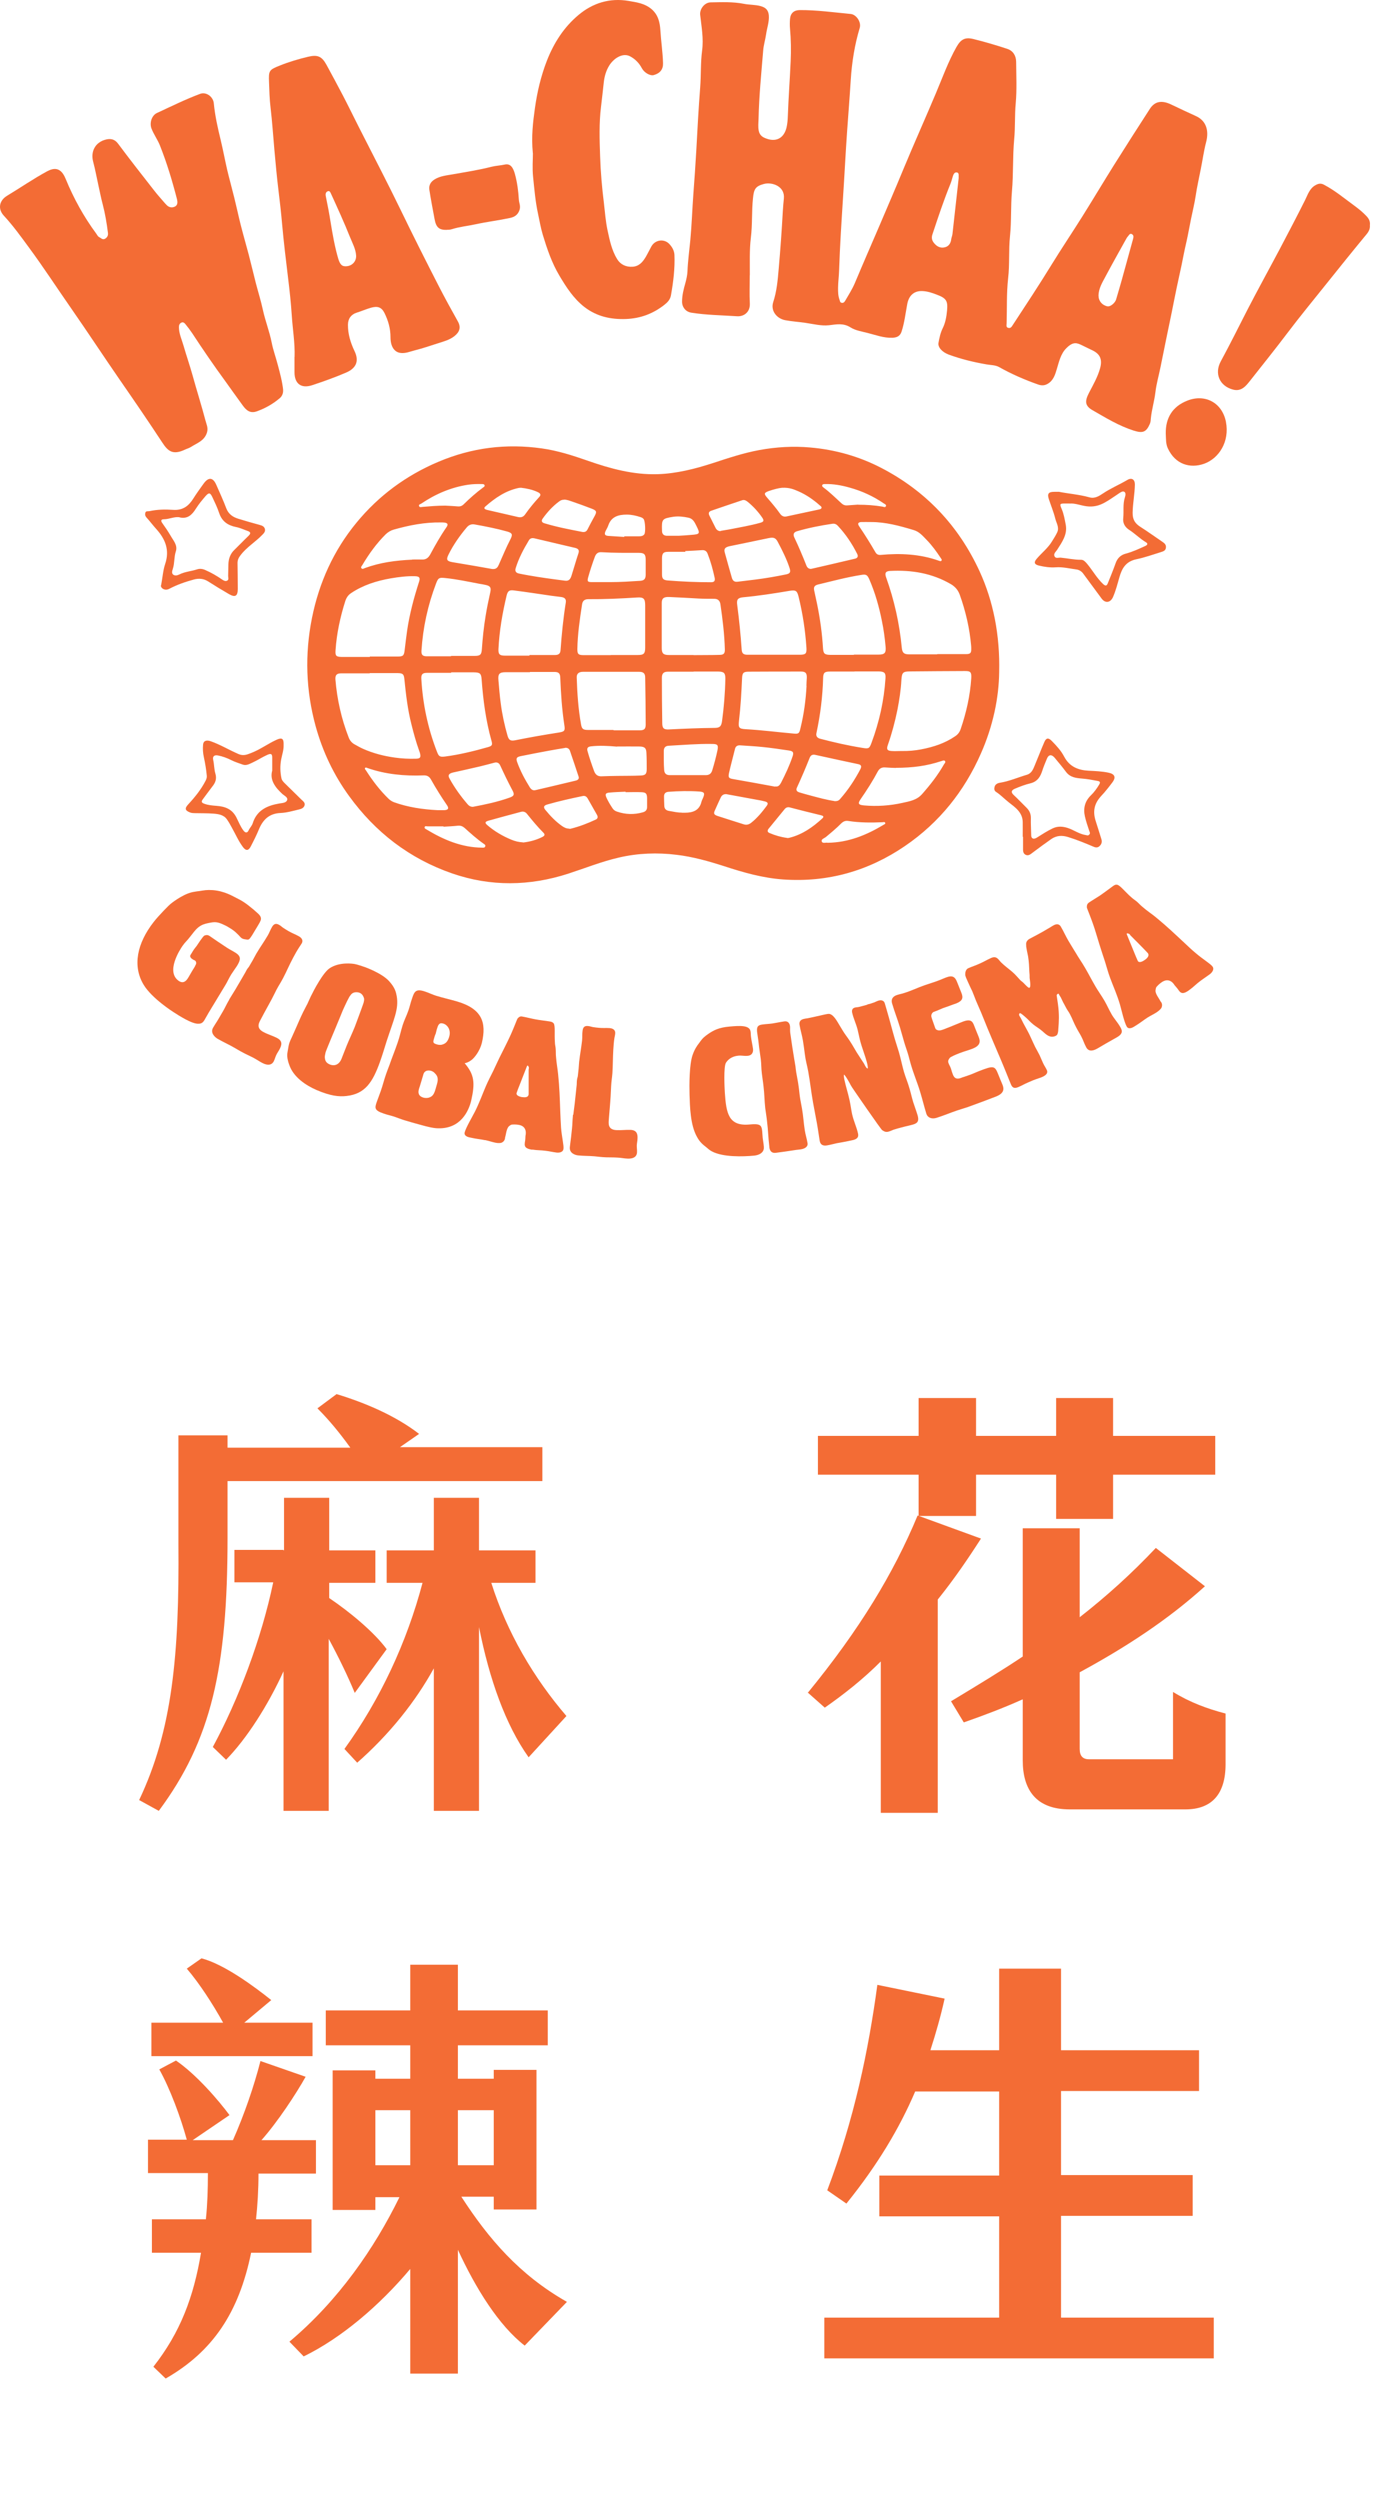 <svg width="141" height="256" viewBox="0 0 141 256" fill="none" xmlns="http://www.w3.org/2000/svg">
<path d="M76.827 28.203C76.827 29.159 76.786 30.115 76.835 31.062C76.885 31.985 76.206 32.434 75.518 32.384C73.951 32.276 72.385 32.268 70.835 32.018C70.272 31.927 69.899 31.47 69.891 30.905C69.891 30.24 70.048 29.616 70.23 28.985C70.338 28.594 70.429 28.17 70.446 27.788C70.487 26.724 70.636 25.66 70.736 24.604C70.885 23.025 70.935 21.438 71.051 19.85C71.159 18.379 71.266 16.908 71.349 15.437C71.465 13.275 71.581 11.114 71.747 8.962C71.846 7.698 71.78 6.427 71.946 5.18C72.112 3.933 71.88 2.736 71.747 1.523C71.681 0.924 72.195 0.259 72.808 0.243C73.951 0.226 75.095 0.168 76.23 0.392C76.802 0.509 77.399 0.467 77.971 0.633C78.476 0.775 78.742 1.057 78.783 1.581C78.833 2.246 78.592 2.869 78.501 3.518C78.418 4.083 78.244 4.631 78.203 5.197C78.012 7.515 77.78 9.826 77.73 12.162C77.722 12.586 77.664 12.985 77.755 13.417C77.863 13.924 78.228 14.09 78.625 14.223C79.603 14.547 80.341 14.09 80.59 13.084C80.689 12.677 80.714 12.278 80.73 11.871C80.797 10.001 80.938 8.139 81.02 6.269C81.07 5.147 81.054 4.05 80.954 2.936C80.921 2.612 80.929 2.279 80.954 1.947C81.004 1.348 81.352 1.041 81.949 1.032C83.697 1.024 85.438 1.265 87.17 1.431C87.766 1.49 88.272 2.279 88.098 2.853C87.576 4.59 87.294 6.36 87.178 8.18C87.07 9.926 86.929 11.671 86.805 13.425C86.647 15.669 86.54 17.913 86.391 20.149C86.233 22.651 86.067 25.153 85.985 27.663C85.968 28.262 85.885 28.868 85.877 29.475C85.877 29.882 85.877 30.29 86.026 30.689C86.076 30.822 86.067 30.988 86.266 31.013C86.449 31.038 86.548 30.905 86.614 30.788C86.962 30.19 87.335 29.608 87.609 28.96C88.429 27.006 89.275 25.07 90.112 23.125C90.949 21.163 91.794 19.21 92.606 17.24C93.683 14.647 94.835 12.087 95.921 9.502C96.584 7.931 97.164 6.31 98.009 4.814C98.449 4.041 98.871 3.784 99.725 3.991C100.902 4.282 102.07 4.623 103.222 5.005C103.802 5.197 104.117 5.695 104.125 6.319C104.134 7.732 104.208 9.153 104.084 10.558C103.968 11.788 104.043 13.018 103.927 14.24C103.761 16.027 103.852 17.822 103.694 19.601C103.562 21.13 103.653 22.659 103.496 24.172C103.346 25.618 103.471 27.065 103.305 28.494C103.131 30.04 103.197 31.578 103.148 33.115C103.148 33.282 103.065 33.506 103.313 33.573C103.545 33.639 103.653 33.481 103.769 33.298C105.103 31.262 106.446 29.234 107.722 27.156C108.758 25.469 109.869 23.823 110.921 22.144C112.015 20.399 113.076 18.62 114.17 16.874C115.371 14.963 116.59 13.059 117.816 11.164C118.338 10.35 119.067 10.233 120.078 10.732C120.891 11.123 121.711 11.505 122.532 11.879C123.567 12.336 123.924 13.325 123.584 14.589C123.352 15.486 123.228 16.409 123.045 17.315C122.871 18.229 122.656 19.127 122.523 20.049C122.407 20.839 122.208 21.612 122.051 22.393C121.885 23.191 121.753 23.989 121.57 24.787C121.388 25.56 121.239 26.35 121.081 27.123C120.915 27.921 120.733 28.71 120.567 29.508C120.402 30.29 120.253 31.071 120.095 31.852C119.871 32.924 119.648 33.988 119.432 35.06C119.258 35.908 119.092 36.748 118.918 37.596C118.744 38.452 118.496 39.308 118.396 40.172C118.288 41.062 118.023 41.926 117.932 42.815C117.915 43.006 117.915 43.198 117.833 43.389C117.451 44.278 117.087 44.386 116.15 44.087C114.642 43.605 113.308 42.782 111.957 42.009C111.17 41.56 111.145 41.086 111.584 40.239C112.015 39.407 112.487 38.601 112.736 37.679C112.96 36.839 112.753 36.266 111.957 35.883C111.551 35.692 111.145 35.484 110.739 35.293C110.2 35.035 109.827 35.094 109.272 35.651C108.683 36.241 108.526 37.03 108.294 37.787C108.12 38.368 107.946 38.967 107.349 39.308C107.018 39.499 106.711 39.49 106.371 39.374C104.987 38.884 103.645 38.302 102.36 37.579C101.996 37.379 101.515 37.388 101.084 37.313C99.775 37.089 98.482 36.773 97.23 36.316C96.534 36.058 96.079 35.551 96.17 35.094C96.261 34.603 96.36 34.105 96.584 33.647C96.882 33.057 96.99 32.409 97.048 31.769C97.139 30.788 96.94 30.53 95.996 30.173C95.523 29.99 95.051 29.832 94.537 29.807C93.659 29.758 93.12 30.273 92.963 31.154C92.788 32.093 92.681 33.049 92.382 33.963C92.233 34.412 91.927 34.562 91.454 34.587C90.551 34.62 89.73 34.304 88.877 34.088C88.297 33.938 87.667 33.847 87.178 33.539C86.424 33.057 85.728 33.215 84.932 33.307C84.145 33.39 83.316 33.174 82.512 33.057C81.833 32.958 81.153 32.916 80.474 32.791C79.579 32.625 78.949 31.811 79.23 30.946C79.595 29.832 79.695 28.685 79.794 27.53C79.968 25.552 80.109 23.582 80.217 21.596C80.242 21.18 80.283 20.748 80.324 20.324C80.449 19.069 79.114 18.62 78.286 18.836C77.399 19.069 77.25 19.376 77.159 20.299C77.018 21.637 77.109 22.992 76.943 24.33C76.786 25.61 76.844 26.89 76.835 28.162L76.827 28.203ZM98.233 18.262C98.233 18.262 98.242 18.213 98.233 18.13C98.225 17.947 98.299 17.681 98.026 17.656C97.819 17.631 97.711 17.83 97.645 18.03C97.562 18.296 97.496 18.57 97.396 18.819C96.7 20.523 96.12 22.277 95.54 24.023C95.415 24.405 95.523 24.704 95.805 24.995C96.128 25.336 96.509 25.436 96.915 25.294C97.247 25.178 97.429 24.879 97.471 24.505C97.496 24.313 97.587 24.131 97.603 23.939C97.811 22.086 98.018 20.241 98.233 18.271V18.262ZM112.57 30.273C112.562 30.813 112.927 31.254 113.482 31.37C113.764 31.428 114.253 31.046 114.369 30.663C114.567 29.982 114.775 29.3 114.965 28.61C115.346 27.239 115.728 25.859 116.101 24.488C116.15 24.313 116.2 24.114 116.009 23.989C115.786 23.84 115.694 24.081 115.587 24.197C115.487 24.297 115.421 24.43 115.346 24.563C114.65 25.818 113.946 27.065 113.275 28.328C112.951 28.935 112.578 29.541 112.562 30.273H112.57Z" fill="#F36C35"/>
<path d="M29.009 39.906C29.034 40.255 28.926 40.554 28.661 40.779C27.965 41.369 27.194 41.801 26.332 42.117C25.619 42.375 25.23 42.001 24.873 41.519C24.26 40.687 23.672 39.84 23.067 39.008C21.898 37.413 20.78 35.775 19.694 34.121C19.487 33.814 19.263 33.514 19.031 33.232C18.923 33.099 18.791 32.933 18.575 33.041C18.401 33.132 18.335 33.29 18.335 33.489C18.335 34.171 18.633 34.786 18.816 35.426C19.106 36.44 19.454 37.429 19.735 38.443C20.158 39.973 20.639 41.485 21.045 43.023C21.144 43.414 21.351 43.796 21.219 44.261C20.962 45.151 20.158 45.383 19.512 45.799C19.354 45.899 19.122 45.957 18.94 46.048C17.705 46.622 17.208 46.206 16.619 45.3C15.194 43.131 13.727 40.987 12.244 38.85C10.586 36.449 8.987 34.013 7.321 31.619C5.871 29.541 4.495 27.422 2.995 25.386C2.166 24.255 1.346 23.116 0.393 22.086C-0.245 21.396 -0.088 20.532 0.733 20.041C2.1 19.218 3.409 18.312 4.818 17.548C5.539 17.157 6.061 17.224 6.467 17.814C6.575 17.972 6.658 18.146 6.733 18.329C7.553 20.324 8.589 22.202 9.874 23.939C9.956 24.056 10.031 24.214 10.147 24.272C10.338 24.363 10.512 24.596 10.769 24.446C11.009 24.305 11.1 24.089 11.059 23.823C10.934 22.842 10.769 21.861 10.52 20.906C10.354 20.291 10.238 19.667 10.097 19.044C9.915 18.221 9.766 17.39 9.55 16.575C9.26 15.511 9.766 14.556 10.851 14.29C11.332 14.173 11.746 14.24 12.095 14.705C13.288 16.309 14.523 17.88 15.758 19.459C16.122 19.933 16.528 20.374 16.918 20.831C16.968 20.889 17.026 20.947 17.084 21.005C17.332 21.255 17.647 21.296 17.937 21.147C18.227 20.989 18.202 20.673 18.136 20.399C17.655 18.529 17.1 16.683 16.387 14.896C16.155 14.306 15.758 13.774 15.525 13.167C15.302 12.594 15.542 11.821 16.081 11.572C17.548 10.89 18.998 10.175 20.506 9.61C21.128 9.377 21.84 9.901 21.907 10.566C22.031 11.863 22.321 13.134 22.628 14.398C22.868 15.395 23.05 16.401 23.282 17.398C23.506 18.346 23.771 19.285 24.003 20.232C24.235 21.163 24.434 22.102 24.666 23.033C24.932 24.072 25.23 25.103 25.503 26.134C25.752 27.09 25.976 28.062 26.224 29.018C26.456 29.916 26.738 30.797 26.929 31.694C27.177 32.841 27.608 33.922 27.84 35.077C27.99 35.858 28.271 36.606 28.47 37.379C28.694 38.227 28.926 39.075 29.017 39.939L29.009 39.906Z" fill="#F36C35"/>
<path d="M30.186 36.548C30.235 35.119 29.987 33.697 29.896 32.276C29.813 30.996 29.672 29.708 29.515 28.428C29.291 26.608 29.075 24.796 28.91 22.967C28.81 21.812 28.677 20.656 28.537 19.509C28.371 18.146 28.247 16.783 28.122 15.412C27.99 13.949 27.898 12.478 27.724 11.015C27.617 10.15 27.6 9.286 27.567 8.421C27.517 7.225 27.567 7.15 28.702 6.701C29.639 6.327 30.6 6.044 31.57 5.812C32.548 5.579 32.979 5.762 33.468 6.659C34.031 7.69 34.586 8.729 35.133 9.768C35.796 11.04 36.418 12.336 37.073 13.608C38.423 16.259 39.799 18.902 41.1 21.587C42.36 24.189 43.661 26.765 44.979 29.334C45.6 30.539 46.247 31.719 46.91 32.899C47.258 33.514 47.108 33.996 46.553 34.429C46.039 34.828 45.426 34.977 44.83 35.169C44.059 35.418 43.296 35.675 42.509 35.875C42.012 36 41.523 36.224 40.984 36.133C40.388 36.025 40.015 35.468 40.015 34.529C40.015 33.639 39.782 32.825 39.393 32.043C39.086 31.436 38.672 31.328 38.017 31.511C37.52 31.653 37.048 31.86 36.55 32.018C35.97 32.201 35.664 32.633 35.655 33.248C35.647 34.204 35.921 35.094 36.318 35.925C36.874 37.072 36.401 37.753 35.448 38.161C34.321 38.643 33.161 39.058 32.001 39.441C30.874 39.815 30.177 39.308 30.177 38.119C30.177 37.596 30.177 37.064 30.177 36.54L30.186 36.548ZM36.492 26.175C36.451 25.494 36.12 24.912 35.871 24.297C35.274 22.801 34.603 21.338 33.932 19.867C33.849 19.692 33.782 19.493 33.567 19.592C33.385 19.675 33.335 19.867 33.385 20.091C33.567 20.964 33.733 21.845 33.874 22.726C34.081 23.989 34.296 25.253 34.661 26.491C34.852 27.131 35.075 27.322 35.581 27.256C36.136 27.181 36.517 26.732 36.492 26.175Z" fill="#F36C35"/>
<path d="M54.6 15.686C54.434 13.957 54.616 12.502 54.815 11.065C55.047 9.411 55.429 7.79 56.042 6.211C56.763 4.374 57.79 2.778 59.282 1.531C60.749 0.301 62.489 -0.231 64.404 0.093C65.232 0.234 66.078 0.343 66.782 0.949C67.462 1.539 67.619 2.329 67.669 3.085C67.735 4.216 67.909 5.338 67.942 6.468C67.959 7.1 67.644 7.507 66.989 7.69C66.616 7.79 66.011 7.441 65.771 6.984C65.489 6.46 65.1 6.053 64.569 5.77C63.824 5.371 62.904 5.953 62.431 6.709C62.092 7.25 61.934 7.856 61.868 8.455C61.777 9.286 61.685 10.117 61.586 10.94C61.379 12.627 61.437 14.315 61.495 16.002C61.545 17.606 61.685 19.21 61.884 20.798C61.992 21.72 62.058 22.651 62.249 23.557C62.473 24.588 62.68 25.627 63.243 26.541C63.592 27.098 64.147 27.355 64.818 27.314C65.481 27.272 65.854 26.84 66.161 26.325C66.368 25.976 66.542 25.61 66.732 25.261C67.105 24.563 68.017 24.405 68.572 24.97C68.862 25.269 69.086 25.652 69.111 26.092C69.169 27.488 68.995 28.868 68.754 30.24C68.68 30.68 68.39 30.971 68.083 31.212C66.931 32.118 65.638 32.608 64.147 32.667C62.581 32.725 61.155 32.409 59.895 31.445C58.777 30.58 58.031 29.417 57.318 28.22C56.531 26.898 56.05 25.46 55.611 24.014C55.404 23.324 55.288 22.593 55.13 21.878C54.857 20.631 54.757 19.36 54.625 18.096C54.533 17.215 54.608 16.326 54.608 15.694L54.6 15.686Z" fill="#F36C35"/>
<path d="M140.374 23.067C140.408 23.432 140.258 23.723 140.01 24.014C138.601 25.718 137.217 27.439 135.841 29.159C134.524 30.805 133.181 32.434 131.913 34.113C130.67 35.759 129.369 37.371 128.093 38.992C127.662 39.54 127.198 40.114 126.361 39.898C124.977 39.54 124.413 38.26 125.093 37.005C126.029 35.276 126.908 33.514 127.803 31.761C128.888 29.658 130.032 27.588 131.142 25.494C132.012 23.84 132.883 22.186 133.72 20.515C134.001 19.958 134.184 19.293 134.814 18.952C135.112 18.786 135.369 18.753 135.675 18.919C136.811 19.517 137.789 20.34 138.816 21.088C139.256 21.413 139.678 21.753 140.051 22.161C140.291 22.418 140.416 22.693 140.374 23.058V23.067Z" fill="#F36C35"/>
<path d="M45.791 23.54C44.979 23.557 44.689 23.283 44.531 22.435C44.341 21.429 44.15 20.424 43.993 19.41C43.935 18.986 44.125 18.628 44.507 18.387C45.095 18.013 45.774 17.963 46.413 17.847C47.739 17.614 49.073 17.406 50.382 17.074C50.821 16.966 51.285 16.949 51.733 16.849C52.305 16.725 52.587 17.157 52.769 17.839C53.001 18.686 53.117 19.567 53.167 20.44C53.183 20.781 53.366 21.08 53.241 21.487C53.067 22.028 52.694 22.227 52.263 22.319C51.103 22.568 49.926 22.709 48.766 22.959C47.946 23.142 47.1 23.216 46.288 23.474C46.089 23.54 45.866 23.524 45.774 23.532L45.791 23.54Z" fill="#F36C35"/>
<path d="M108.478 50.355C109.464 50.554 110.575 50.629 111.636 50.928C112.199 51.086 112.63 50.787 113.036 50.521C113.832 49.989 114.71 49.623 115.531 49.141C115.97 48.883 116.301 49.099 116.293 49.623C116.276 50.587 116.078 51.535 116.061 52.507C116.053 53.214 116.318 53.613 116.873 53.962C117.619 54.436 118.34 54.959 119.078 55.458C119.301 55.608 119.509 55.757 119.475 56.073C119.442 56.397 119.194 56.464 118.928 56.547C118.108 56.796 117.296 57.095 116.467 57.262C115.365 57.486 114.967 58.193 114.702 59.123C114.511 59.797 114.337 60.47 114.064 61.11C113.807 61.717 113.268 61.825 112.87 61.276C112.257 60.428 111.619 59.597 111.006 58.749C110.815 58.483 110.558 58.342 110.276 58.309C109.58 58.217 108.901 58.043 108.188 58.093C107.6 58.134 107.02 58.051 106.439 57.91C106 57.802 105.917 57.586 106.216 57.237C106.73 56.622 107.384 56.131 107.807 55.425C107.989 55.126 108.188 54.826 108.337 54.502C108.569 54.003 108.238 53.546 108.13 53.089C107.964 52.416 107.691 51.768 107.475 51.111C107.293 50.554 107.442 50.363 108.039 50.363C108.155 50.363 108.271 50.363 108.478 50.363V50.355ZM109.622 51.56C109.398 51.56 109.282 51.56 109.166 51.56C108.594 51.56 108.561 51.585 108.793 52.125C109.017 52.64 109.1 53.189 109.207 53.729C109.398 54.735 108.826 55.516 108.329 56.297C108.188 56.514 107.923 56.696 108.064 56.979C108.188 57.22 108.478 57.087 108.694 57.104C109.39 57.17 110.078 57.328 110.782 57.32C111.039 57.32 111.23 57.536 111.404 57.744C111.967 58.417 112.39 59.198 113.036 59.805C113.235 59.988 113.392 60.046 113.509 59.747C113.782 59.065 114.064 58.4 114.304 57.71C114.486 57.17 114.826 56.829 115.373 56.688C116.069 56.505 116.716 56.198 117.362 55.907C117.528 55.832 117.694 55.682 117.42 55.524C116.815 55.167 116.326 54.66 115.738 54.278C115.315 54.012 115.033 53.621 115.1 53.048C115.174 52.349 115.042 51.643 115.265 50.945C115.323 50.762 115.398 50.463 115.199 50.355C115.033 50.263 114.81 50.421 114.627 50.546C114.155 50.862 113.691 51.194 113.194 51.468C112.622 51.784 112.033 51.934 111.337 51.842C110.724 51.759 110.136 51.51 109.613 51.568L109.622 51.56Z" fill="#F36C35"/>
<path d="M104.798 85.702C104.798 85.195 104.806 84.688 104.798 84.173C104.781 83.184 104.035 82.677 103.372 82.161C102.925 81.812 102.544 81.397 102.063 81.089C101.881 80.973 101.864 80.781 101.906 80.607C101.964 80.324 102.204 80.2 102.436 80.158C103.406 80.008 104.292 79.609 105.229 79.335C105.709 79.194 105.867 78.77 106.033 78.371C106.364 77.582 106.671 76.775 107.01 75.994C107.201 75.545 107.433 75.52 107.773 75.869C108.262 76.368 108.734 76.875 109.057 77.498C109.588 78.496 110.466 78.862 111.527 78.92C112.215 78.953 112.894 78.978 113.574 79.119C114.22 79.252 114.394 79.576 113.98 80.125C113.624 80.599 113.251 81.072 112.845 81.505C112.14 82.261 111.95 83.067 112.281 84.081C112.48 84.688 112.662 85.311 112.861 85.926C112.952 86.217 112.878 86.45 112.679 86.633C112.505 86.799 112.323 86.816 112.066 86.708C111.204 86.342 110.334 85.985 109.439 85.71C108.867 85.536 108.287 85.528 107.715 85.926C107.085 86.367 106.464 86.824 105.842 87.29C105.627 87.448 105.411 87.672 105.113 87.539C104.806 87.398 104.831 87.09 104.831 86.816C104.831 86.442 104.831 86.059 104.831 85.685C104.823 85.685 104.806 85.685 104.798 85.685V85.702ZM105.975 85.877C106.115 85.86 106.207 85.802 106.306 85.735C106.812 85.419 107.317 85.087 107.864 84.829C108.386 84.58 108.883 84.613 109.422 84.788C110.052 84.996 110.591 85.411 111.262 85.511C111.386 85.528 111.477 85.594 111.602 85.478C111.751 85.336 111.668 85.228 111.618 85.087C111.452 84.597 111.287 84.106 111.171 83.599C110.988 82.785 111.162 82.045 111.784 81.446C112.124 81.114 112.397 80.74 112.638 80.333C112.77 80.108 112.72 80.008 112.472 79.967C111.941 79.867 111.419 79.767 110.881 79.726C110.276 79.676 109.654 79.609 109.231 79.036C108.867 78.546 108.469 78.072 108.08 77.606C107.765 77.224 107.45 77.249 107.276 77.698C107.11 78.105 106.936 78.504 106.803 78.928C106.613 79.518 106.323 80.025 105.602 80.208C105.063 80.341 104.516 80.54 103.994 80.765C103.696 80.898 103.53 81.081 103.853 81.388C104.317 81.82 104.748 82.278 105.204 82.726C105.494 83.017 105.643 83.35 105.635 83.774C105.618 84.347 105.66 84.921 105.668 85.494C105.668 85.719 105.734 85.885 105.975 85.885V85.877Z" fill="#F36C35"/>
<path d="M16.509 59.939C16.666 59.092 16.708 58.393 16.923 57.753C17.404 56.34 16.948 55.21 16.02 54.179C15.672 53.797 15.365 53.381 15.017 52.999C14.876 52.841 14.843 52.683 14.893 52.509C14.951 52.293 15.158 52.376 15.307 52.342C16.111 52.168 16.94 52.151 17.744 52.209C18.73 52.276 19.326 51.819 19.807 51.054C20.13 50.539 20.495 50.04 20.851 49.541C21.373 48.818 21.829 48.868 22.177 49.674C22.517 50.456 22.882 51.237 23.18 52.035C23.412 52.65 23.86 52.949 24.431 53.124C25.161 53.348 25.89 53.556 26.619 53.755C26.876 53.822 27.092 53.922 27.15 54.188C27.2 54.429 27.05 54.595 26.876 54.77C26.172 55.501 25.277 56.025 24.647 56.856C24.456 57.105 24.34 57.338 24.34 57.645C24.357 58.535 24.357 59.416 24.365 60.305C24.365 61.036 24.108 61.203 23.479 60.845C22.758 60.43 22.037 59.989 21.332 59.54C20.868 59.241 20.371 59.208 19.873 59.341C19.003 59.574 18.15 59.873 17.338 60.297C16.898 60.529 16.476 60.247 16.484 59.948L16.509 59.939ZM18.423 52.974C17.868 52.874 17.346 53.174 16.782 53.174C16.517 53.174 16.451 53.315 16.625 53.556C16.923 53.98 17.222 54.404 17.479 54.853C17.76 55.351 18.224 55.825 18.017 56.465C17.826 57.047 17.901 57.67 17.71 58.252C17.652 58.435 17.553 58.701 17.76 58.85C17.943 58.983 18.191 58.917 18.373 58.826C18.945 58.535 19.592 58.501 20.197 58.302C20.47 58.211 20.76 58.244 21.05 58.377C21.647 58.643 22.21 58.959 22.741 59.333C22.915 59.449 23.097 59.557 23.28 59.457C23.479 59.358 23.371 59.133 23.379 58.967C23.387 58.576 23.396 58.177 23.404 57.787C23.421 57.213 23.595 56.706 24.025 56.299C24.514 55.825 24.987 55.326 25.476 54.861C25.749 54.595 25.658 54.462 25.351 54.362C24.97 54.229 24.597 54.046 24.2 53.971C23.354 53.805 22.749 53.398 22.459 52.542C22.277 51.985 22.02 51.461 21.771 50.929C21.547 50.439 21.407 50.406 21.059 50.805C20.71 51.212 20.363 51.628 20.081 52.077C19.683 52.708 19.235 53.165 18.407 52.982L18.423 52.974Z" fill="#F36C35"/>
<path d="M29.063 76.301C29.08 76.816 28.898 77.298 28.806 77.797C28.691 78.445 28.707 79.061 28.84 79.692C28.881 79.9 29.014 80.033 29.146 80.174C29.735 80.756 30.323 81.33 30.911 81.903C31.077 82.061 31.284 82.202 31.21 82.468C31.135 82.734 30.878 82.834 30.654 82.884C30.025 83.034 29.387 83.225 28.748 83.25C27.572 83.299 26.933 83.948 26.519 84.954C26.279 85.535 25.997 86.1 25.707 86.657C25.467 87.131 25.201 87.156 24.878 86.716C24.422 86.1 24.124 85.394 23.751 84.737C23.594 84.455 23.445 84.172 23.254 83.906C22.922 83.432 22.392 83.358 21.878 83.316C21.224 83.266 20.569 83.283 19.914 83.266C19.773 83.266 19.616 83.25 19.483 83.2C18.953 83 18.903 82.776 19.293 82.36C19.98 81.621 20.602 80.847 21.066 79.95C21.157 79.775 21.207 79.617 21.191 79.443C21.132 78.794 21.025 78.154 20.884 77.514C20.793 77.091 20.768 76.667 20.809 76.243C20.842 75.852 21.166 75.752 21.588 75.902C22.583 76.251 23.478 76.8 24.439 77.215C24.961 77.44 25.342 77.257 25.773 77.091C26.668 76.742 27.439 76.168 28.301 75.769C28.906 75.486 29.088 75.619 29.063 76.301ZM27.895 78.903C27.895 78.371 27.895 77.997 27.895 77.614C27.895 77.265 27.837 77.099 27.406 77.29C26.867 77.531 26.387 77.855 25.856 78.096C25.55 78.238 25.235 78.421 24.878 78.296C24.48 78.154 24.083 78.03 23.701 77.839C23.271 77.623 22.806 77.448 22.326 77.357C21.978 77.29 21.762 77.431 21.845 77.814C21.953 78.279 21.936 78.77 22.069 79.21C22.235 79.759 22.069 80.158 21.746 80.557C21.414 80.981 21.108 81.421 20.784 81.845C20.602 82.086 20.652 82.202 20.933 82.302C21.34 82.452 21.754 82.485 22.185 82.518C23.047 82.585 23.768 82.826 24.215 83.69C24.447 84.139 24.63 84.629 24.945 85.045C25.152 85.319 25.342 85.302 25.467 85.045C25.591 84.779 25.815 84.563 25.898 84.297C26.32 82.959 27.381 82.493 28.616 82.277C28.922 82.227 29.312 82.219 29.42 81.945C29.536 81.662 29.154 81.496 28.964 81.33C28.193 80.631 27.613 79.858 27.903 78.886L27.895 78.903Z" fill="#F36C35"/>
<path d="M119.456 44.395C119.431 42.807 120.135 41.627 121.66 41.028C123.475 40.305 125.232 41.228 125.621 43.189C126.019 45.234 124.9 46.955 123.367 47.495C121.942 47.993 120.442 47.553 119.679 45.932C119.447 45.442 119.489 44.951 119.456 44.403V44.395Z" fill="#F36C35"/>
<path d="M102.386 68.82C102.36 71.462 101.746 74.379 100.518 77.152C98.807 81.042 96.234 84.249 92.72 86.641C88.958 89.203 84.804 90.373 80.258 90.057C78.181 89.913 76.196 89.348 74.224 88.704C72.63 88.191 71.01 87.731 69.338 87.534C67.353 87.284 65.38 87.363 63.434 87.81C61.657 88.218 59.959 88.901 58.222 89.466C54.264 90.741 50.293 90.806 46.335 89.44C41.972 87.928 38.485 85.248 35.781 81.528C34.2 79.36 33.064 76.968 32.345 74.366C31.34 70.7 31.222 67.02 31.966 63.288C32.698 59.648 34.187 56.362 36.538 53.511C38.824 50.738 41.633 48.674 44.938 47.281C48.36 45.836 51.874 45.402 55.505 45.915C57.125 46.138 58.679 46.637 60.221 47.176C62.546 47.991 64.91 48.635 67.405 48.556C69.338 48.49 71.206 48.017 73.035 47.426C74.602 46.913 76.17 46.388 77.803 46.086C79.54 45.77 81.277 45.665 83.028 45.823C85.588 46.046 88.017 46.729 90.303 47.912C94.862 50.278 98.219 53.813 100.375 58.491C101.785 61.553 102.478 65.049 102.386 68.82ZM37.884 68.912C37.884 68.912 37.884 68.939 37.884 68.952C36.904 68.952 35.911 68.952 34.932 68.952C34.501 68.952 34.344 69.136 34.37 69.57C34.54 71.62 34.984 73.604 35.728 75.51C35.846 75.825 36.042 76.062 36.329 76.219C36.617 76.377 36.904 76.548 37.205 76.679C38.236 77.139 39.321 77.415 40.431 77.573C41.163 77.678 41.907 77.717 42.652 77.691C43.056 77.678 43.135 77.56 43.044 77.152C43.017 77.047 42.978 76.942 42.939 76.837C42.626 75.97 42.39 75.089 42.168 74.209C41.776 72.671 41.593 71.107 41.437 69.543C41.385 69.031 41.28 68.939 40.771 68.926C39.804 68.926 38.85 68.926 37.884 68.926V68.912ZM96.038 67.007V66.981C97.017 66.981 98.01 66.981 98.99 66.981C99.447 66.981 99.539 66.862 99.525 66.403C99.525 66.311 99.525 66.205 99.513 66.113C99.356 64.326 98.951 62.591 98.35 60.909C98.18 60.436 97.88 60.081 97.462 59.832C95.515 58.688 93.399 58.347 91.179 58.465C90.748 58.491 90.643 58.688 90.8 59.122C91.636 61.448 92.171 63.853 92.406 66.324C92.459 66.836 92.615 66.994 93.125 67.007C94.092 67.007 95.071 67.007 96.038 67.007ZM92.38 76.903C93.06 76.916 93.739 76.863 94.405 76.732C95.646 76.495 96.822 76.114 97.88 75.391C98.154 75.207 98.337 74.971 98.441 74.655C99.016 72.973 99.408 71.252 99.525 69.465C99.565 68.82 99.46 68.702 98.82 68.715C96.965 68.715 95.124 68.742 93.269 68.755C92.524 68.755 92.42 68.86 92.367 69.622C92.315 70.647 92.158 71.659 91.962 72.671C91.714 73.906 91.388 75.115 90.97 76.311C90.826 76.732 90.917 76.876 91.362 76.903C91.688 76.929 92.015 76.903 92.341 76.903H92.38ZM37.897 67.257V67.23C38.85 67.23 39.791 67.23 40.745 67.23C41.306 67.23 41.398 67.138 41.463 66.586C41.541 65.929 41.62 65.272 41.711 64.628C41.959 62.907 42.403 61.238 42.939 59.582C43.083 59.161 42.978 59.017 42.534 59.004C41.698 58.977 40.862 59.083 40.026 59.227C38.589 59.477 37.218 59.91 35.99 60.725C35.689 60.922 35.506 61.185 35.389 61.527C34.866 63.17 34.501 64.852 34.383 66.586C34.344 67.151 34.435 67.257 34.997 67.27C35.964 67.27 36.917 67.27 37.884 67.27L37.897 67.257ZM46.231 68.847C46.231 68.847 46.231 68.873 46.231 68.899C45.408 68.899 44.572 68.899 43.749 68.899C43.292 68.899 43.148 69.057 43.174 69.504C43.318 72.067 43.84 74.563 44.768 76.955C44.964 77.468 45.055 77.533 45.617 77.468C47.106 77.271 48.556 76.916 49.993 76.508C50.424 76.39 50.489 76.285 50.358 75.838C49.784 73.788 49.509 71.698 49.353 69.583C49.313 68.952 49.183 68.86 48.556 68.847C47.772 68.847 47.001 68.847 46.218 68.847H46.231ZM87.495 67.059V67.033C88.331 67.033 89.167 67.033 90.016 67.033C90.656 67.033 90.8 66.862 90.748 66.232C90.669 65.338 90.552 64.457 90.369 63.59C90.081 62.131 89.676 60.699 89.076 59.319C88.867 58.846 88.736 58.793 88.253 58.872C86.751 59.109 85.287 59.503 83.811 59.858C83.459 59.95 83.354 60.121 83.433 60.476C83.524 60.949 83.642 61.409 83.733 61.869C84.034 63.354 84.243 64.852 84.334 66.376C84.373 66.941 84.504 67.046 85.065 67.059C85.875 67.059 86.698 67.059 87.508 67.059H87.495ZM46.218 67.191V67.165C47.014 67.165 47.824 67.165 48.621 67.165C49.222 67.165 49.34 67.046 49.379 66.442C49.457 65.325 49.575 64.208 49.758 63.091C49.888 62.276 50.058 61.461 50.241 60.646C50.345 60.16 50.241 60.002 49.758 59.897C49.549 59.845 49.327 59.819 49.117 59.779C47.955 59.556 46.779 59.306 45.591 59.188C44.99 59.122 44.898 59.188 44.689 59.74C43.84 61.961 43.344 64.247 43.187 66.626C43.161 67.059 43.305 67.204 43.736 67.204C44.559 67.204 45.395 67.204 46.218 67.204V67.191ZM87.56 68.742C87.56 68.742 87.56 68.755 87.56 68.768C86.724 68.768 85.875 68.768 85.039 68.768C84.491 68.768 84.36 68.886 84.347 69.438C84.295 71.331 84.06 73.197 83.668 75.037C83.589 75.365 83.72 75.549 84.02 75.641C85.47 76.022 86.92 76.351 88.396 76.587C89.036 76.692 89.089 76.64 89.311 76.048C90.094 73.933 90.591 71.738 90.734 69.478C90.774 68.912 90.643 68.768 90.055 68.755C89.219 68.755 88.37 68.755 87.534 68.755L87.56 68.742ZM54.303 68.807C54.303 68.807 54.303 68.82 54.303 68.834C53.48 68.834 52.644 68.834 51.821 68.834C51.155 68.834 51.012 69.018 51.077 69.688C51.142 70.463 51.208 71.252 51.312 72.027C51.456 73.144 51.691 74.235 52.004 75.326C52.135 75.786 52.318 75.891 52.749 75.812C54.251 75.51 55.753 75.247 57.269 75.01C57.843 74.918 57.922 74.826 57.83 74.261C57.582 72.645 57.477 71.028 57.412 69.399C57.399 68.952 57.242 68.807 56.811 68.807C55.975 68.807 55.139 68.807 54.29 68.807H54.303ZM79.318 67.046C80.193 67.046 81.068 67.046 81.944 67.046C82.57 67.046 82.675 66.928 82.636 66.311C82.518 64.563 82.257 62.841 81.839 61.133C81.682 60.489 81.565 60.397 80.898 60.502C79.331 60.765 77.75 61.014 76.17 61.159C75.608 61.212 75.465 61.382 75.543 61.947C75.739 63.459 75.896 64.983 76 66.508C76.026 66.915 76.183 67.046 76.588 67.046C77.502 67.046 78.417 67.046 79.318 67.046ZM62.872 74.747C62.872 74.747 62.872 74.774 62.872 74.787C63.761 74.787 64.649 74.787 65.537 74.787C66.007 74.787 66.164 74.655 66.164 74.195C66.164 72.592 66.138 70.989 66.112 69.386C66.112 68.952 65.929 68.794 65.498 68.794C64.871 68.794 64.231 68.794 63.604 68.794C62.311 68.794 61.031 68.794 59.737 68.794C59.306 68.794 59.084 68.991 59.097 69.373C59.15 70.989 59.254 72.592 59.541 74.182C59.62 74.642 59.763 74.747 60.234 74.747C61.109 74.747 61.984 74.747 62.859 74.747H62.872ZM82.636 70.24C82.636 69.964 82.662 69.675 82.675 69.399C82.688 68.926 82.544 68.768 82.087 68.768C80.298 68.768 78.508 68.768 76.732 68.781C76.17 68.781 76.065 68.899 76.039 69.478C75.974 70.923 75.896 72.356 75.726 73.788C75.647 74.498 75.7 74.629 76.405 74.669C78.038 74.761 79.671 74.971 81.303 75.115C81.826 75.168 81.904 75.115 82.022 74.577C82.374 73.144 82.57 71.698 82.649 70.227L82.636 70.24ZM54.251 67.125C54.251 67.125 54.251 67.086 54.251 67.073C55.126 67.073 56.001 67.073 56.877 67.073C57.19 67.073 57.412 66.968 57.438 66.6C57.556 64.97 57.713 63.34 57.974 61.724C58.039 61.356 57.882 61.185 57.504 61.133C57.151 61.08 56.798 61.054 56.459 61.001C55.192 60.817 53.938 60.62 52.67 60.462C52.187 60.397 52.03 60.515 51.913 60.988C51.482 62.788 51.168 64.602 51.077 66.455C51.051 66.994 51.194 67.138 51.73 67.138C52.566 67.138 53.402 67.138 54.251 67.138V67.125ZM62.585 67.073C63.512 67.073 64.427 67.073 65.354 67.073C65.968 67.073 66.112 66.941 66.112 66.311C66.112 64.865 66.112 63.419 66.112 61.987C66.112 61.303 65.955 61.133 65.263 61.185C63.604 61.29 61.932 61.369 60.273 61.356C59.907 61.356 59.698 61.527 59.646 61.882C59.411 63.406 59.189 64.931 59.163 66.468C59.163 66.968 59.254 67.073 59.75 67.086C60.704 67.086 61.644 67.086 62.598 67.086L62.585 67.073ZM71.076 68.781C70.2 68.781 69.325 68.781 68.45 68.781C67.993 68.781 67.823 68.965 67.823 69.412C67.823 70.963 67.836 72.513 67.862 74.064C67.862 74.577 68.032 74.721 68.541 74.695C70.096 74.616 71.65 74.55 73.205 74.537C73.753 74.537 73.91 74.393 73.988 73.841C74.184 72.395 74.302 70.95 74.328 69.491C74.328 68.926 74.197 68.781 73.623 68.768C72.774 68.768 71.925 68.768 71.076 68.768V68.781ZM71.076 67.086C71.964 67.073 72.852 67.086 73.74 67.059C74.158 67.059 74.289 66.915 74.276 66.495C74.237 64.944 74.041 63.393 73.819 61.855C73.766 61.514 73.557 61.317 73.192 61.317C72.656 61.317 72.121 61.317 71.585 61.29C70.592 61.238 69.6 61.172 68.594 61.133C68.019 61.106 67.81 61.264 67.81 61.737C67.81 63.275 67.81 64.826 67.81 66.363C67.81 66.915 67.98 67.073 68.541 67.073C69.377 67.073 70.227 67.073 71.062 67.073L71.076 67.086ZM91.806 78.637C91.57 78.637 91.126 78.611 90.695 78.585C90.356 78.558 90.121 78.69 89.951 78.992C89.428 79.978 88.827 80.911 88.2 81.818C87.874 82.291 87.952 82.422 88.54 82.475C89.872 82.593 91.192 82.501 92.485 82.212C93.203 82.054 93.948 81.936 94.496 81.305C95.332 80.359 96.103 79.373 96.73 78.269C96.796 78.164 96.939 78.046 96.822 77.915C96.717 77.809 96.573 77.915 96.443 77.941C94.993 78.427 93.517 78.624 91.806 78.624V78.637ZM42.247 57.295C42.521 57.295 42.874 57.282 43.226 57.295C43.631 57.322 43.88 57.138 44.075 56.796C44.598 55.823 45.133 54.877 45.761 53.971C45.943 53.694 45.878 53.563 45.551 53.511C45.434 53.497 45.303 53.497 45.186 53.497C43.527 53.471 41.92 53.786 40.34 54.233C40.026 54.325 39.765 54.483 39.53 54.706C38.589 55.639 37.819 56.704 37.139 57.847C37.074 57.952 36.93 58.084 37.048 58.202C37.152 58.32 37.296 58.202 37.414 58.163C38.955 57.598 40.549 57.387 42.247 57.308V57.295ZM75.582 59.569C76.196 59.49 76.81 59.424 77.424 59.345C78.469 59.214 79.514 59.03 80.546 58.82C80.99 58.728 81.042 58.57 80.898 58.136C80.598 57.23 80.167 56.375 79.723 55.534C79.488 55.074 79.292 54.995 78.769 55.101C78.051 55.245 77.346 55.403 76.627 55.547C76.013 55.679 75.386 55.797 74.772 55.929C74.302 56.034 74.171 56.191 74.263 56.559C74.498 57.427 74.746 58.294 74.994 59.161C75.073 59.45 75.242 59.608 75.556 59.569H75.582ZM79.436 80.53C79.762 80.595 79.906 80.385 80.036 80.149C80.481 79.281 80.898 78.401 81.212 77.468C81.356 77.047 81.277 76.916 80.833 76.85C79.945 76.719 79.057 76.587 78.155 76.495C77.398 76.416 76.627 76.377 75.869 76.324C75.582 76.298 75.373 76.403 75.308 76.719C75.112 77.52 74.89 78.322 74.707 79.137C74.602 79.61 74.668 79.702 75.138 79.781C75.778 79.899 76.431 80.004 77.071 80.122C77.855 80.267 78.652 80.412 79.436 80.556V80.53ZM85.51 82.041C85.797 82.041 85.941 82.002 86.11 81.791C86.92 80.871 87.587 79.859 88.161 78.769C88.318 78.453 88.253 78.309 87.913 78.243C86.45 77.928 84.987 77.625 83.537 77.297C83.237 77.231 83.067 77.35 82.962 77.612C82.557 78.637 82.126 79.636 81.669 80.635C81.538 80.898 81.643 81.055 81.891 81.134C82.27 81.252 82.662 81.358 83.054 81.463C83.89 81.686 84.713 81.91 85.51 82.028V82.041ZM50.45 58.268C50.868 58.307 50.998 58.084 51.116 57.821C51.508 56.941 51.874 56.047 52.318 55.193C52.553 54.733 52.488 54.575 51.978 54.43C50.894 54.128 49.784 53.905 48.66 53.708C48.308 53.642 48.046 53.747 47.824 54.01C47.106 54.864 46.466 55.771 45.969 56.77C45.695 57.322 45.787 57.466 46.388 57.571C47.093 57.69 47.798 57.808 48.504 57.926C49.17 58.044 49.849 58.163 50.437 58.268H50.45ZM83.132 58.242C83.132 58.242 83.158 58.242 83.171 58.242C84.66 57.9 86.15 57.558 87.639 57.203C87.9 57.138 87.952 56.941 87.835 56.717C87.312 55.679 86.672 54.719 85.875 53.865C85.732 53.708 85.562 53.602 85.327 53.629C84.086 53.813 82.858 54.049 81.656 54.404C81.317 54.509 81.251 54.733 81.395 55.035C81.839 55.968 82.244 56.927 82.623 57.887C82.701 58.097 82.845 58.268 83.119 58.255L83.132 58.242ZM44.82 82.961C45.068 82.961 45.303 82.961 45.538 82.961C45.943 82.935 46.022 82.777 45.8 82.448C45.212 81.594 44.663 80.714 44.154 79.807C43.984 79.505 43.749 79.386 43.409 79.4C41.45 79.478 39.517 79.294 37.662 78.65C37.583 78.624 37.492 78.558 37.427 78.624C37.335 78.716 37.44 78.808 37.492 78.874C38.171 79.938 38.929 80.937 39.843 81.818C40 81.962 40.17 82.067 40.366 82.146C41.829 82.672 43.331 82.882 44.846 82.961H44.82ZM57.922 59.464C58.34 59.516 58.47 59.24 58.575 58.912C58.81 58.163 59.019 57.414 59.267 56.678C59.385 56.349 59.267 56.191 58.967 56.112C58.575 56.021 58.183 55.929 57.791 55.837C56.785 55.6 55.779 55.364 54.774 55.127C54.538 55.074 54.329 55.101 54.199 55.324C53.65 56.231 53.154 57.164 52.84 58.189C52.749 58.478 52.866 58.662 53.167 58.728C53.493 58.793 53.807 58.859 54.133 58.912C55.388 59.135 56.655 59.306 57.909 59.464H57.922ZM48.464 82.619C49.705 82.383 50.986 82.12 52.226 81.673C52.684 81.515 52.736 81.358 52.514 80.937C52.07 80.109 51.665 79.268 51.273 78.414C51.155 78.138 50.959 78.02 50.659 78.099C50.163 78.23 49.679 78.361 49.183 78.48C48.269 78.69 47.367 78.9 46.453 79.097C45.983 79.202 45.865 79.386 46.074 79.741C46.596 80.687 47.224 81.555 47.929 82.37C48.059 82.514 48.216 82.632 48.49 82.619H48.464ZM57.909 76.587C57.373 76.679 56.824 76.758 56.289 76.863C55.309 77.047 54.329 77.231 53.363 77.428C52.932 77.52 52.853 77.652 52.997 78.046C53.324 78.953 53.781 79.807 54.29 80.622C54.421 80.832 54.604 80.977 54.865 80.911C56.237 80.595 57.608 80.267 58.98 79.938C59.176 79.899 59.371 79.781 59.293 79.531C59.006 78.65 58.705 77.77 58.405 76.889C58.327 76.666 58.157 76.561 57.922 76.574L57.909 76.587ZM89.311 53.458C88.853 53.458 88.54 53.445 88.227 53.458C87.926 53.484 87.861 53.629 88.031 53.879C88.618 54.746 89.18 55.639 89.703 56.546C89.82 56.757 90.003 56.849 90.251 56.822C92.263 56.638 94.261 56.73 96.195 57.414C96.286 57.44 96.391 57.506 96.469 57.414C96.547 57.322 96.456 57.23 96.404 57.151C95.972 56.494 95.515 55.863 94.967 55.298C94.575 54.904 94.222 54.457 93.647 54.286C92.184 53.839 90.721 53.458 89.324 53.458H89.311ZM63.225 76.456C62.324 76.377 61.422 76.324 60.534 76.43C60.221 76.469 60.116 76.627 60.208 76.929C60.404 77.625 60.639 78.309 60.887 78.979C61.031 79.347 61.266 79.518 61.67 79.492C62.206 79.465 62.742 79.465 63.277 79.452C64.061 79.439 64.858 79.452 65.641 79.413C66.138 79.4 66.269 79.255 66.269 78.756C66.269 78.217 66.269 77.678 66.242 77.139C66.229 76.614 66.073 76.456 65.55 76.443C64.779 76.43 63.996 76.443 63.212 76.443L63.225 76.456ZM62.533 59.608C63.551 59.608 64.57 59.542 65.589 59.477C66.007 59.45 66.151 59.293 66.164 58.872C66.164 58.36 66.164 57.847 66.164 57.335C66.164 56.757 66.02 56.612 65.459 56.612C64.178 56.612 62.911 56.625 61.631 56.546C61.279 56.52 61.083 56.691 60.965 56.993C60.704 57.69 60.469 58.399 60.273 59.109C60.155 59.529 60.208 59.608 60.652 59.608C61.279 59.608 61.919 59.608 62.546 59.608H62.533ZM70.488 79.373C71.102 79.373 71.729 79.373 72.343 79.373C72.682 79.373 72.878 79.216 72.983 78.887C73.192 78.204 73.374 77.52 73.518 76.837C73.623 76.298 73.544 76.18 72.97 76.18C71.48 76.154 70.004 76.285 68.528 76.364C68.189 76.377 68.019 76.561 68.019 76.903C68.019 77.547 68.006 78.204 68.058 78.848C68.084 79.202 68.267 79.373 68.62 79.373C69.234 79.373 69.861 79.373 70.475 79.373H70.488ZM70.227 56.441C70.227 56.441 70.227 56.494 70.227 56.507C69.639 56.507 69.064 56.507 68.476 56.507C67.98 56.507 67.849 56.651 67.836 57.138C67.836 57.703 67.836 58.255 67.836 58.82C67.836 59.253 67.967 59.398 68.398 59.437C69.887 59.556 71.376 59.621 72.865 59.621C73.205 59.621 73.296 59.464 73.231 59.161C73.048 58.32 72.826 57.506 72.512 56.704C72.408 56.428 72.212 56.31 71.925 56.336C71.35 56.375 70.788 56.402 70.213 56.428L70.227 56.441ZM57.804 51.171C57.621 51.158 57.425 51.237 57.269 51.368C56.615 51.855 56.08 52.446 55.61 53.103C55.44 53.34 55.518 53.511 55.806 53.589C57.073 53.971 58.379 54.22 59.672 54.47C59.907 54.509 60.09 54.444 60.208 54.207C60.43 53.76 60.665 53.327 60.913 52.88C61.174 52.407 61.148 52.288 60.639 52.091C59.998 51.842 59.345 51.605 58.692 51.382C58.418 51.29 58.144 51.171 57.817 51.158L57.804 51.171ZM58.313 84.867C58.313 84.867 58.418 84.867 58.457 84.867C59.358 84.643 60.221 84.314 61.057 83.92C61.279 83.815 61.279 83.618 61.161 83.421C60.848 82.869 60.534 82.317 60.221 81.765C60.103 81.568 59.946 81.463 59.711 81.515C58.483 81.765 57.269 82.041 56.067 82.383C55.714 82.488 55.662 82.659 55.884 82.935C56.393 83.552 56.929 84.117 57.582 84.577C57.804 84.735 58.039 84.853 58.327 84.853L58.313 84.867ZM73.832 54.365C74.145 54.312 74.459 54.26 74.759 54.207C75.804 53.997 76.862 53.826 77.894 53.537C78.273 53.432 78.312 53.313 78.103 52.998C77.685 52.394 77.189 51.855 76.627 51.395C76.457 51.263 76.274 51.145 76.052 51.224C74.994 51.579 73.936 51.934 72.878 52.301C72.643 52.38 72.565 52.551 72.695 52.801C72.917 53.221 73.113 53.655 73.335 54.076C73.44 54.273 73.61 54.391 73.845 54.391L73.832 54.365ZM53.611 86.273C54.277 86.194 54.956 86.023 55.596 85.694C55.792 85.589 55.884 85.471 55.688 85.274C55.087 84.669 54.538 84.012 54.003 83.342C53.846 83.145 53.637 83.066 53.389 83.132C52.279 83.434 51.155 83.723 50.045 84.039C49.692 84.144 49.666 84.262 49.941 84.499C50.672 85.129 51.508 85.616 52.396 85.984C52.775 86.141 53.154 86.233 53.598 86.26L53.611 86.273ZM74.393 81.318C74.119 81.318 73.949 81.45 73.845 81.686C73.649 82.107 73.453 82.527 73.27 82.948C73.1 83.303 73.152 83.421 73.518 83.552C74.406 83.841 75.295 84.117 76.196 84.406C76.483 84.499 76.732 84.446 76.98 84.249C77.594 83.763 78.09 83.158 78.56 82.527C78.743 82.278 78.691 82.146 78.377 82.067C78.129 82.002 77.881 81.949 77.633 81.91C76.562 81.713 75.478 81.515 74.406 81.318H74.393ZM80.65 85.813C80.755 85.813 80.82 85.813 80.898 85.786C82.218 85.458 83.276 84.709 84.255 83.815C84.491 83.605 84.321 83.526 84.099 83.474C83.054 83.224 81.996 82.961 80.951 82.685C80.716 82.619 80.546 82.685 80.402 82.856C79.853 83.526 79.305 84.196 78.756 84.867C78.626 85.037 78.612 85.195 78.848 85.3C79.436 85.55 80.036 85.721 80.637 85.799L80.65 85.813ZM53.415 49.949C53.297 49.949 53.232 49.949 53.167 49.962C51.822 50.238 50.737 50.987 49.731 51.868C49.523 52.052 49.692 52.157 49.888 52.209C50.959 52.459 52.017 52.696 53.089 52.945C53.376 53.011 53.611 52.945 53.794 52.696C54.238 52.065 54.721 51.474 55.244 50.908C55.453 50.685 55.401 50.541 55.139 50.409C54.578 50.133 53.964 50.015 53.415 49.949ZM80.128 49.949C79.814 49.975 79.279 50.107 78.756 50.291C78.299 50.462 78.273 50.567 78.586 50.935C79.057 51.474 79.527 52.026 79.945 52.617C80.115 52.853 80.324 52.945 80.611 52.88C81.721 52.643 82.819 52.407 83.929 52.17C84.02 52.144 84.138 52.131 84.177 52.026C84.216 51.894 84.099 51.828 84.02 51.763C83.354 51.171 82.636 50.672 81.826 50.317C81.369 50.12 80.912 49.91 80.141 49.949H80.128ZM45.63 51.776C46.061 51.802 46.479 51.815 46.897 51.855C47.145 51.881 47.341 51.815 47.524 51.631C48.138 51.027 48.791 50.449 49.483 49.936C49.562 49.87 49.705 49.818 49.653 49.686C49.614 49.568 49.483 49.568 49.366 49.568C48.908 49.555 48.438 49.568 47.981 49.634C46.231 49.897 44.637 50.58 43.174 51.566C43.083 51.631 42.9 51.644 42.939 51.802C42.978 51.986 43.161 51.92 43.279 51.907C44.049 51.842 44.833 51.776 45.604 51.776H45.63ZM64.1 81.095V81.069C63.551 81.095 63.003 81.108 62.467 81.16C62.062 81.187 61.984 81.318 62.141 81.673C62.311 82.054 62.533 82.409 62.755 82.751C62.859 82.921 63.016 83.04 63.212 83.106C64.087 83.408 64.975 83.434 65.864 83.184C66.164 83.106 66.321 82.921 66.308 82.606C66.308 82.317 66.308 82.015 66.308 81.726C66.295 81.266 66.19 81.134 65.72 81.121C65.184 81.095 64.649 81.121 64.113 81.121L64.1 81.095ZM69.848 83.224C70.017 83.224 70.096 83.224 70.187 83.224C71.01 83.224 71.676 82.987 71.885 82.08C71.925 81.936 72.003 81.818 72.055 81.673C72.238 81.226 72.173 81.095 71.689 81.055C70.618 80.977 69.56 81.003 68.489 81.082C68.202 81.108 68.045 81.252 68.045 81.555C68.045 81.87 68.058 82.186 68.071 82.501C68.071 82.829 68.267 83 68.567 83.04C69.025 83.119 69.469 83.224 69.861 83.211L69.848 83.224ZM63.969 54.956C63.969 54.956 63.969 54.93 63.969 54.917C64.479 54.917 64.988 54.917 65.498 54.917C65.694 54.917 65.89 54.89 66.02 54.719C66.177 54.509 66.112 53.353 65.955 53.156C65.877 53.05 65.772 52.998 65.655 52.959C65.184 52.801 64.714 52.696 64.231 52.696C63.369 52.696 62.637 52.893 62.324 53.826C62.258 54.023 62.141 54.194 62.049 54.391C61.906 54.719 61.984 54.851 62.337 54.877C62.885 54.917 63.434 54.943 63.969 54.982V54.956ZM84.817 86.299C86.946 86.273 88.801 85.51 90.565 84.446C90.63 84.406 90.748 84.367 90.708 84.262C90.669 84.144 90.539 84.183 90.447 84.196C89.272 84.249 88.096 84.249 86.92 84.065C86.62 84.012 86.385 84.13 86.176 84.341C85.692 84.827 85.17 85.261 84.647 85.694C84.478 85.839 84.125 85.931 84.203 86.154C84.282 86.417 84.634 86.246 84.817 86.299ZM87.939 51.684C88.775 51.684 89.611 51.736 90.447 51.881C90.565 51.907 90.708 51.986 90.774 51.842C90.852 51.684 90.669 51.618 90.565 51.552C89.494 50.816 88.318 50.278 87.077 49.936C86.241 49.699 85.392 49.542 84.53 49.568C84.425 49.568 84.295 49.568 84.255 49.686C84.216 49.805 84.321 49.87 84.386 49.923C85.039 50.409 85.627 50.987 86.228 51.539C86.411 51.71 86.607 51.776 86.855 51.749C87.221 51.723 87.587 51.697 87.952 51.671L87.939 51.684ZM45.447 84.656C45.447 84.656 45.447 84.63 45.447 84.617C44.898 84.617 44.35 84.617 43.801 84.617C43.697 84.617 43.553 84.551 43.514 84.696C43.474 84.827 43.605 84.88 43.697 84.932C45.46 85.997 47.315 86.785 49.405 86.798C49.523 86.798 49.666 86.825 49.718 86.68C49.784 86.535 49.653 86.457 49.549 86.391C48.856 85.905 48.229 85.34 47.615 84.788C47.406 84.604 47.197 84.525 46.923 84.551C46.427 84.604 45.93 84.63 45.434 84.656H45.447ZM69.534 54.864C70.017 54.838 70.435 54.812 70.84 54.772C71.729 54.706 71.768 54.654 71.35 53.826C71.167 53.458 70.997 53.103 70.54 53.011C70.031 52.906 69.521 52.84 68.986 52.919C67.849 53.103 67.797 53.156 67.836 54.312C67.836 54.312 67.836 54.338 67.836 54.352C67.836 54.68 68.006 54.851 68.319 54.864C68.737 54.864 69.168 54.864 69.521 54.864H69.534Z" fill="#F36C35"/>
<path d="M19.922 98.337C19.922 98.337 19.792 98.271 19.739 98.232C19.739 98.232 19.36 98.021 19.53 97.772C19.57 97.719 19.583 97.693 19.622 97.627C19.713 97.483 19.765 97.377 19.857 97.246C19.935 97.128 20.04 97.01 20.131 96.891C20.21 96.786 20.797 95.853 20.954 95.8C21.098 95.761 21.019 95.774 21.176 95.748C21.215 95.735 21.385 95.774 21.49 95.853C22.143 96.3 22.574 96.602 23.24 97.036C23.567 97.246 23.828 97.364 24.154 97.575C24.729 97.942 24.664 98.284 24.298 98.889C24.089 99.217 23.919 99.428 23.71 99.756C23.462 100.15 23.345 100.453 23.109 100.847C22.43 101.977 22.078 102.542 21.398 103.672C21.228 103.961 21.124 104.159 20.954 104.448C20.771 104.75 20.601 104.829 20.34 104.829C19.687 104.881 18.276 103.961 17.806 103.659C17.702 103.593 15.572 102.24 14.723 100.847C13.548 98.902 14.057 96.589 15.729 94.434C16.265 93.737 17.414 92.594 17.44 92.594C17.44 92.581 18.642 91.608 19.648 91.372C19.648 91.359 20.366 91.24 20.379 91.253C20.941 91.162 21.189 91.109 21.803 91.148C23.018 91.24 23.919 91.805 24.194 91.937C24.324 92.002 24.651 92.16 24.977 92.371C25.631 92.804 26.519 93.593 26.584 93.698C26.623 93.75 26.689 93.816 26.728 93.961C26.78 94.171 26.675 94.329 26.662 94.355C26.662 94.407 26.218 95.13 25.957 95.564C25.787 95.853 25.591 96.155 25.487 96.195C25.356 96.247 25.252 96.195 25.186 96.195C25.173 96.195 24.938 96.168 24.821 96.103C24.625 95.998 24.52 95.8 24.35 95.656C24.024 95.327 23.723 95.13 23.58 95.051C23.462 94.972 23.175 94.802 23.07 94.762C22.234 94.342 21.986 94.394 21.333 94.526C21.032 94.591 20.719 94.657 20.34 94.946C19.988 95.222 19.726 95.63 19.465 95.945C19.204 96.287 18.956 96.497 18.707 96.852C18.433 97.246 16.957 99.519 18.329 100.453C18.681 100.689 18.982 100.584 19.23 100.203C19.413 99.927 19.517 99.704 19.687 99.428C19.805 99.23 19.974 98.981 19.988 98.928C20.014 98.836 20.105 98.757 20.105 98.626C20.105 98.416 19.974 98.35 19.922 98.324C19.909 98.324 19.896 98.311 19.883 98.297L19.922 98.337Z" fill="#F36C35"/>
<path d="M23.488 102.345C23.683 102.03 23.892 101.701 24.088 101.373C24.48 100.702 24.689 100.361 25.081 99.677C25.173 99.533 25.212 99.414 25.303 99.27C25.395 99.125 25.499 99.033 25.564 98.902C25.708 98.652 25.787 98.521 25.93 98.271C26.061 98.048 26.126 97.89 26.257 97.667C26.675 96.957 27.014 96.51 27.432 95.8C27.615 95.485 27.694 95.222 27.89 94.894C28.112 94.526 28.36 94.565 28.608 94.71C28.778 94.802 28.869 94.907 29.026 95.012C29.222 95.143 29.379 95.235 29.601 95.367C29.953 95.564 30.254 95.669 30.607 95.866C31.025 96.09 31.038 96.379 30.933 96.576C30.855 96.72 30.75 96.852 30.672 96.983C30.437 97.338 30.267 97.64 30.058 98.035C29.64 98.81 29.405 99.401 29 100.177C28.765 100.623 28.569 100.899 28.334 101.346C28.151 101.688 28.046 101.938 27.863 102.279C27.459 103.042 27.145 103.567 26.753 104.329C26.557 104.697 26.178 105.249 27.001 105.683C27.498 105.946 27.89 106.038 28.36 106.274C29.013 106.603 28.843 107.037 28.686 107.365C28.569 107.615 28.425 107.786 28.308 108.035C28.203 108.259 28.164 108.443 28.059 108.666C27.942 108.903 27.641 109.231 26.884 108.85C26.531 108.666 26.309 108.495 25.956 108.311C25.578 108.114 25.264 107.983 24.898 107.786C24.506 107.589 24.219 107.391 23.827 107.181C23.253 106.866 22.861 106.695 22.286 106.366C21.985 106.182 21.528 105.749 21.842 105.223C22.038 104.881 22.207 104.658 22.403 104.316C22.573 104.014 22.665 103.869 22.834 103.58C23.07 103.173 23.187 102.884 23.435 102.463C23.462 102.424 23.474 102.398 23.501 102.345H23.488Z" fill="#F36C35"/>
<path d="M31.469 102.858C31.613 102.555 31.704 102.332 31.848 102.03C32.162 101.386 33.102 99.585 33.794 99.138C34.8 98.481 36.146 98.678 36.355 98.718C36.629 98.77 37.178 98.954 37.439 99.046C37.491 99.073 39.124 99.651 39.868 100.466C40.509 101.162 40.587 101.662 40.652 102.003C40.887 103.317 40.352 104.369 39.62 106.616C39.372 107.391 39.215 107.956 38.928 108.758C38.184 110.834 37.4 112.017 35.519 112.228C34.722 112.32 33.873 112.228 32.449 111.623C31.352 111.15 30.046 110.296 29.628 109.008C29.445 108.508 29.432 108.193 29.432 108.048C29.432 107.878 29.471 107.707 29.523 107.391C29.628 106.813 29.602 106.853 29.954 106.103C30.072 105.841 30.163 105.63 30.281 105.368C30.568 104.737 30.751 104.264 31.064 103.633C31.195 103.37 31.3 103.186 31.43 102.923C31.43 102.897 31.443 102.897 31.456 102.871L31.469 102.858ZM36.407 101.609C36.08 101.648 35.924 101.885 35.911 101.924C35.793 102.016 35.401 102.844 35.127 103.462C34.853 104.119 34.67 104.592 34.395 105.236C33.99 106.182 33.403 107.615 33.363 107.759C33.311 107.97 33.272 108.206 33.285 108.298C33.311 108.469 33.311 108.798 33.781 108.995C34.291 109.205 34.761 109.021 35.009 108.39C35.205 107.904 35.323 107.562 35.519 107.089C35.78 106.445 36.08 105.828 36.342 105.184C36.394 105.065 37.217 102.831 37.256 102.687C37.282 102.582 37.347 102.345 37.295 102.2C37.243 102.043 37.125 101.754 36.812 101.648C36.694 101.609 36.551 101.596 36.42 101.609H36.407Z" fill="#F36C35"/>
<path d="M42.233 102.214C42.455 101.556 42.598 101.215 43.539 101.53C43.983 101.675 44.27 101.832 44.688 101.964C45.459 102.2 45.995 102.306 46.765 102.529C49.43 103.291 49.861 104.724 49.378 106.787C49.182 107.602 48.633 108.298 48.346 108.522C48.045 108.758 47.81 108.837 47.614 108.876C48.607 110.033 48.699 110.887 48.281 112.714C48.032 113.765 47.209 115.579 44.937 115.539C44.479 115.539 43.918 115.421 43.003 115.158C42.442 115 42.024 114.895 41.436 114.711C41.057 114.593 40.783 114.475 40.391 114.343C39.986 114.212 39.725 114.172 39.32 114.028C38.34 113.699 38.392 113.463 38.614 112.819C38.758 112.411 38.862 112.162 39.006 111.754C39.228 111.124 39.333 110.637 39.555 110.007C39.672 109.652 39.777 109.415 39.907 109.06C40.195 108.232 40.443 107.641 40.73 106.813C40.965 106.143 41.057 105.63 41.266 104.96C41.449 104.395 41.658 104.027 41.854 103.462C41.984 103.094 42.063 102.7 42.193 102.332C42.206 102.279 42.219 102.253 42.233 102.214ZM43.003 111.281C42.912 111.57 42.651 112.188 43.395 112.398C43.526 112.438 43.774 112.451 43.944 112.398C44.349 112.28 44.492 112.004 44.636 111.505C44.701 111.281 44.727 111.176 44.793 110.953C44.923 110.467 44.845 110.164 44.558 109.901C44.505 109.823 44.309 109.678 44.127 109.639C43.996 109.612 43.852 109.612 43.735 109.639C43.421 109.744 43.382 110.033 43.369 110.072C43.225 110.559 43.147 110.808 43.003 111.294V111.281ZM44.623 105.893C44.597 105.998 44.545 106.077 44.519 106.196C44.375 106.695 44.283 106.813 44.806 106.958C45.015 107.023 45.263 106.997 45.341 106.958C45.694 106.853 45.903 106.616 46.034 106.143C46.23 105.46 45.851 104.947 45.433 104.816C44.989 104.684 44.897 104.947 44.754 105.42C44.714 105.565 44.688 105.709 44.649 105.841C44.649 105.867 44.649 105.867 44.636 105.893H44.623Z" fill="#F36C35"/>
<path d="M54.538 117.734C53.963 117.642 53.702 117.497 53.78 117.011C53.78 116.972 53.78 116.959 53.794 116.919C53.833 116.696 53.833 116.525 53.846 116.301C53.846 116.288 54.133 115.29 53.062 115.171C52.944 115.145 52.5 115.132 52.383 115.171C52.278 115.224 52.187 115.303 52.187 115.303C51.886 115.513 51.847 116.249 51.756 116.472C51.756 116.512 51.756 116.853 51.403 117.011C51.325 117.051 51.024 117.077 50.75 117.011C50.371 116.932 50.11 116.827 49.731 116.748C49.718 116.748 49.705 116.748 49.679 116.748C49.169 116.643 48.83 116.63 48.32 116.512C48.242 116.499 48.203 116.485 48.124 116.472C48.007 116.446 47.523 116.341 47.615 115.96C47.733 115.474 48.451 114.264 48.673 113.818C49.143 112.871 49.391 112.149 49.796 111.202C50.045 110.624 50.267 110.23 50.554 109.639C50.854 109.021 51.05 108.548 51.377 107.917C51.743 107.181 52.03 106.629 52.37 105.88C52.618 105.328 52.997 104.343 53.023 104.316C53.101 104.237 53.232 104.027 53.519 104.093C54.016 104.185 54.381 104.29 54.878 104.382C55.374 104.474 55.714 104.5 56.21 104.579C56.497 104.619 56.602 104.645 56.733 104.789C56.915 105.026 56.798 105.933 56.863 106.734C56.863 106.984 56.928 107.142 56.941 107.391C56.968 107.707 56.941 107.943 56.981 108.272C57.033 108.916 57.124 109.35 57.19 109.993C57.333 111.386 57.359 112.425 57.412 113.831C57.438 114.435 57.451 114.856 57.49 115.46C57.569 116.459 57.791 117.287 57.738 117.655C57.699 117.957 57.373 118.062 57.033 118.023C56.615 117.97 56.341 117.892 55.897 117.839C55.413 117.773 55.061 117.8 54.577 117.721C54.564 117.721 54.551 117.721 54.525 117.721L54.538 117.734ZM53.545 112.346C53.611 112.346 54.107 112.464 54.172 112.07C54.172 111.991 54.172 109.665 54.172 109.573C54.159 109.547 54.212 109.336 54.198 109.31C54.146 109.218 54.159 109.139 54.055 109.113C54.029 109.113 54.002 109.166 54.002 109.166C54.002 109.166 53.349 110.848 53.336 110.874C53.166 111.281 52.944 111.886 52.931 111.938C52.892 112.136 53.127 112.28 53.493 112.346C53.506 112.346 53.519 112.346 53.545 112.346Z" fill="#F36C35"/>
<path d="M58.745 114.159C58.784 113.791 58.849 113.397 58.888 113.029C58.967 112.254 59.019 111.86 59.097 111.071C59.11 110.9 59.097 110.769 59.123 110.598C59.136 110.427 59.202 110.309 59.215 110.151C59.241 109.862 59.267 109.717 59.293 109.428C59.319 109.166 59.319 108.995 59.346 108.732C59.437 107.917 59.554 107.365 59.646 106.55C59.685 106.182 59.646 105.906 59.698 105.538C59.75 105.105 59.986 105.039 60.247 105.065C60.43 105.078 60.56 105.131 60.743 105.17C60.965 105.21 61.135 105.223 61.383 105.249C61.775 105.289 62.076 105.249 62.467 105.276C62.925 105.315 63.055 105.565 63.042 105.788C63.042 105.959 62.99 106.104 62.964 106.274C62.898 106.695 62.872 107.037 62.846 107.483C62.794 108.364 62.807 108.995 62.755 109.875C62.716 110.375 62.65 110.716 62.624 111.216C62.598 111.61 62.598 111.873 62.572 112.267C62.52 113.121 62.454 113.739 62.389 114.593C62.363 115 62.245 115.671 63.147 115.723C63.695 115.749 64.074 115.684 64.597 115.697C65.302 115.723 65.341 116.196 65.328 116.551C65.328 116.827 65.263 117.037 65.25 117.313C65.25 117.55 65.289 117.747 65.276 117.984C65.276 118.246 65.132 118.68 64.296 118.641C63.904 118.627 63.643 118.549 63.251 118.536C62.833 118.509 62.507 118.522 62.102 118.509C61.671 118.496 61.344 118.444 60.913 118.404C60.286 118.352 59.868 118.378 59.228 118.312C58.888 118.273 58.327 118.062 58.392 117.458C58.431 117.064 58.483 116.788 58.523 116.407C58.562 116.065 58.575 115.894 58.614 115.552C58.666 115.092 58.653 114.764 58.705 114.278C58.705 114.225 58.705 114.199 58.718 114.146L58.745 114.159Z" fill="#F36C35"/>
<path d="M78.272 117.484C78.311 117.786 78.089 118.26 77.253 118.338C76.156 118.444 74.053 118.509 72.93 117.892C72.707 117.773 72.551 117.629 72.381 117.484C72.002 117.182 71.715 116.972 71.401 116.38C70.735 115.184 70.696 113.292 70.657 112.083C70.63 111.11 70.63 109.008 70.97 108.035C71.179 107.431 71.414 107.102 71.636 106.813C72.041 106.235 72.224 106.13 72.551 105.893C73.073 105.525 73.648 105.21 74.771 105.118C75.816 105.026 76.835 104.96 76.913 105.644C76.94 105.828 76.927 105.959 76.953 106.143C77.005 106.603 77.096 106.918 77.162 107.405C77.214 107.865 76.953 108.088 76.626 108.114C76.26 108.154 76.012 108.062 75.647 108.101C74.98 108.167 74.588 108.508 74.392 108.824C74.131 109.231 74.249 111.478 74.275 111.886C74.419 113.989 74.641 115.355 76.822 115.145C77.906 115.04 78.037 115.224 78.102 115.815C78.128 116.078 78.128 116.262 78.154 116.525C78.194 116.853 78.246 117.077 78.272 117.418C78.272 117.445 78.272 117.458 78.272 117.471V117.484Z" fill="#F36C35"/>
<path d="M81.825 111.176C81.904 111.689 81.917 112.07 82.008 112.582C82.061 112.898 82.126 113.213 82.178 113.502C82.309 114.225 82.348 114.987 82.466 115.736C82.544 116.236 82.674 116.577 82.753 117.077C82.792 117.313 82.635 117.602 82.061 117.694C81.825 117.734 81.643 117.734 81.434 117.773C80.728 117.878 80.232 117.957 79.5 118.049C78.939 118.115 78.86 117.668 78.834 117.458C78.834 117.432 78.834 117.418 78.834 117.405C78.717 116.433 78.717 115.776 78.599 114.83C78.547 114.33 78.481 113.975 78.416 113.489C78.325 112.648 78.338 112.044 78.233 111.189C78.181 110.703 78.116 110.375 78.063 109.888C77.998 109.363 78.024 108.995 77.959 108.469C77.907 108.022 77.841 107.707 77.789 107.26C77.763 106.984 77.737 106.853 77.711 106.577C77.672 106.248 77.619 105.998 77.58 105.67C77.515 105.078 77.724 104.96 78.142 104.908C78.521 104.855 78.795 104.855 79.161 104.803C79.592 104.737 79.905 104.658 80.362 104.592C80.859 104.513 80.937 104.973 80.95 105.052C80.976 105.223 80.95 105.354 80.963 105.538C80.963 105.749 81.002 105.893 81.029 106.117C81.146 106.958 81.238 107.562 81.381 108.416C81.434 108.732 81.46 108.876 81.512 109.192C81.538 109.389 81.551 109.599 81.59 109.809C81.643 110.125 81.695 110.361 81.747 110.677C81.786 110.887 81.799 110.992 81.825 111.189V111.176Z" fill="#F36C35"/>
<path d="M88.878 102.858C89.139 102.792 89.335 102.739 89.583 102.647C89.74 102.582 89.858 102.516 90.014 102.463C90.158 102.424 90.55 102.345 90.668 102.752C90.733 102.976 90.772 103.094 90.837 103.331C91.177 104.474 91.373 105.302 91.713 106.458C91.856 106.945 91.974 107.273 92.118 107.759C92.326 108.482 92.418 109.021 92.627 109.757C92.823 110.401 93.019 110.835 93.202 111.478C93.359 112.004 93.424 112.359 93.581 112.872C93.737 113.358 93.881 113.713 94.025 114.199C94.181 114.738 94.077 115 93.581 115.145C93.136 115.276 92.81 115.329 92.34 115.46C92.052 115.539 91.83 115.592 91.556 115.684C91.373 115.75 91.242 115.828 91.046 115.881C90.694 115.973 90.537 115.802 90.393 115.723C90.25 115.631 87.402 111.492 87.337 111.386C87.219 111.203 87.141 111.071 87.036 110.861C86.879 110.572 86.553 110.033 86.488 110.046C86.448 110.072 86.488 110.388 86.527 110.572C86.697 111.334 86.879 111.873 87.049 112.635C87.167 113.161 87.206 113.555 87.311 114.067C87.48 114.83 87.755 115.329 87.924 116.078C88.016 116.485 87.781 116.669 87.324 116.761C87.075 116.814 86.945 116.84 86.697 116.893C86.331 116.972 86.096 116.998 85.756 117.064C85.377 117.143 85.142 117.221 84.75 117.287C84.071 117.405 84.019 116.919 83.993 116.814C83.914 116.367 83.888 116.052 83.81 115.618C83.771 115.395 83.758 115.29 83.718 115.066C83.575 114.278 83.457 113.713 83.313 112.898C83.104 111.715 83.026 110.874 82.817 109.704C82.7 109.06 82.556 108.627 82.477 107.983C82.412 107.47 82.36 107.089 82.281 106.59C82.177 105.959 82.033 105.552 81.929 104.947C81.85 104.474 82.216 104.369 82.412 104.329C82.53 104.303 82.595 104.29 82.726 104.277C83.405 104.145 83.901 104.014 84.581 103.869C84.724 103.843 84.933 103.791 85.064 103.843C85.534 104.014 85.847 104.724 86.318 105.473C86.566 105.893 86.814 106.182 87.088 106.603C87.376 107.037 87.533 107.352 87.794 107.773C88.055 108.193 88.264 108.482 88.538 108.916C88.617 109.047 88.643 109.152 88.747 109.284C88.787 109.376 88.904 109.415 88.917 109.415C88.956 109.389 88.878 108.968 88.878 108.968C88.643 108.022 88.343 107.391 88.107 106.445C88.029 106.117 87.964 105.788 87.885 105.46C87.716 104.789 87.48 104.369 87.324 103.712C87.324 103.672 87.193 103.278 87.611 103.173C87.768 103.134 87.885 103.147 88.029 103.107C88.369 103.015 88.525 102.976 88.865 102.884L88.878 102.858Z" fill="#F36C35"/>
<path d="M96.925 105.315C97.565 105.078 97.983 104.881 98.623 104.632C99.629 104.237 99.694 104.711 99.916 105.262C100.06 105.617 100.139 105.801 100.282 106.169C100.517 106.747 100.374 107.102 99.642 107.391C99.159 107.575 98.819 107.654 98.336 107.838C97.918 107.996 97.369 108.246 97.33 108.324C97.226 108.443 97.108 108.627 97.186 108.837C97.252 109.034 97.343 109.152 97.421 109.363C97.421 109.389 97.435 109.402 97.448 109.428C97.5 109.586 97.526 109.731 97.591 109.888C97.696 110.191 97.84 110.611 98.453 110.388C98.584 110.335 98.649 110.309 98.793 110.269C99.107 110.151 99.316 110.099 99.603 109.98C99.851 109.888 100.021 109.796 100.295 109.691C101.902 109.06 101.941 109.152 102.32 110.085C102.477 110.48 102.555 110.677 102.725 111.071C102.934 111.57 102.829 111.978 102.072 112.28C101.379 112.556 100.883 112.727 100.191 112.99C99.786 113.134 99.59 113.213 99.185 113.358C98.767 113.502 98.453 113.581 98.035 113.726C97.265 113.989 96.768 114.212 95.985 114.462C95.462 114.632 95.044 114.435 94.927 114.054C94.678 113.253 94.548 112.661 94.3 111.846C93.973 110.769 93.647 110.059 93.333 108.982C93.228 108.627 93.176 108.39 93.072 108.022C92.915 107.497 92.771 107.129 92.628 106.629C92.471 106.09 92.366 105.709 92.21 105.17C91.935 104.277 91.687 103.672 91.413 102.752C91.243 102.174 91.687 101.964 91.922 101.885C92.21 101.793 92.406 101.767 92.68 101.675C93.438 101.438 93.96 101.162 94.718 100.899C95.279 100.702 95.671 100.597 96.22 100.387C96.455 100.295 96.69 100.19 96.925 100.098C97.644 99.822 97.879 100.058 98.088 100.597C98.257 101.031 98.349 101.241 98.519 101.675C98.715 102.174 98.649 102.49 97.983 102.752C97.813 102.818 97.644 102.858 97.461 102.936C97.317 102.989 97.252 103.015 97.108 103.068C96.938 103.134 96.768 103.173 96.612 103.239C96.533 103.265 96.05 103.488 95.959 103.515C95.841 103.554 95.789 103.58 95.671 103.62C95.619 103.659 95.58 103.672 95.528 103.738C95.423 103.896 95.397 104.04 95.488 104.29C95.619 104.684 95.697 104.868 95.828 105.262C95.867 105.328 95.88 105.407 95.959 105.433C96.141 105.552 96.35 105.538 96.664 105.42C96.768 105.381 96.834 105.354 96.938 105.315H96.925Z" fill="#F36C35"/>
<path d="M108.995 102.739C108.877 102.529 108.825 102.371 108.707 102.148C108.655 102.056 108.603 101.99 108.551 101.898C108.525 101.859 108.525 101.833 108.498 101.793C108.472 101.741 108.446 101.741 108.407 101.767C108.381 101.767 108.289 101.833 108.276 101.924C108.276 101.951 108.368 102.49 108.407 102.805C108.564 103.909 108.498 104.724 108.459 105.223C108.433 105.446 108.459 105.604 108.381 105.828C108.368 105.893 108.329 105.998 108.198 106.064C107.545 106.393 107.075 105.801 106.8 105.578C106.487 105.315 106.226 105.17 105.899 104.921C105.599 104.684 105.416 104.461 105.141 104.211C104.919 104.014 104.593 103.725 104.514 103.751C104.449 103.764 104.397 103.883 104.449 103.988C104.501 104.106 104.554 104.159 104.606 104.264C104.945 104.987 105.272 105.46 105.612 106.209C105.781 106.564 105.886 106.826 106.069 107.194C106.226 107.497 106.369 107.733 106.526 108.049C106.657 108.324 106.761 108.6 106.879 108.85C107.009 109.139 107.14 109.297 107.271 109.573C107.375 109.796 107.323 110.046 106.8 110.283C106.591 110.375 106.421 110.414 106.212 110.493C105.951 110.585 105.768 110.651 105.52 110.769C105.442 110.795 105.416 110.821 105.337 110.848C104.972 111.005 104.71 111.163 104.371 111.308C104.005 111.465 103.757 111.452 103.587 111.032C103.182 110.046 102.921 109.363 102.503 108.39C102.033 107.273 101.68 106.485 101.21 105.341C100.961 104.737 100.792 104.303 100.543 103.699C100.347 103.239 100.204 102.936 100.008 102.463C99.877 102.148 99.76 101.806 99.629 101.504C99.446 101.11 99.302 100.834 99.133 100.439C99.08 100.321 98.885 99.914 98.911 99.782C98.911 99.743 98.885 99.283 99.237 99.138C99.655 98.954 99.942 98.876 100.347 98.692C100.792 98.495 101.092 98.311 101.523 98.113C102.137 97.824 102.307 98.271 102.581 98.547C102.973 98.928 103.3 99.152 103.731 99.52C104.07 99.809 104.266 100.072 104.58 100.4C104.684 100.492 104.776 100.545 104.88 100.65C105.089 100.86 105.377 101.189 105.481 101.149C105.69 101.07 105.494 100.177 105.507 100.137C105.507 99.914 105.507 99.769 105.481 99.546C105.455 98.954 105.442 98.534 105.35 97.943C105.324 97.811 105.128 96.944 105.154 96.799C105.154 96.786 105.128 96.589 105.181 96.471C105.233 96.352 105.324 96.221 105.533 96.116C106.03 95.853 106.395 95.669 106.879 95.393C107.257 95.183 107.506 95.012 107.898 94.789C108.028 94.71 108.459 94.46 108.707 94.894C109.021 95.419 109.178 95.827 109.491 96.352C109.752 96.799 109.948 97.102 110.21 97.535C110.549 98.113 110.837 98.508 111.176 99.086C111.581 99.782 111.829 100.282 112.234 100.978C112.561 101.543 112.848 101.911 113.175 102.476C113.475 102.989 113.619 103.37 113.919 103.883C114.207 104.369 114.481 104.632 114.768 105.118C114.977 105.473 115.147 105.814 114.468 106.209C114.037 106.458 113.736 106.616 113.305 106.866C112.979 107.05 112.77 107.194 112.43 107.378C111.725 107.773 111.437 107.497 111.307 107.247C111.085 106.839 111.006 106.524 110.797 106.13C110.628 105.801 110.471 105.578 110.301 105.249C110.027 104.737 109.896 104.343 109.635 103.843C109.504 103.593 109.374 103.449 109.256 103.226C109.165 103.042 109.112 102.963 109.021 102.779L108.995 102.739Z" fill="#F36C35"/>
<path d="M121.863 101.386C121.366 101.74 121.066 101.819 120.791 101.425C120.765 101.399 120.765 101.373 120.739 101.346C120.609 101.162 120.491 101.044 120.347 100.873C120.347 100.86 119.851 99.953 118.963 100.637C118.858 100.702 118.505 101.018 118.466 101.136C118.427 101.241 118.414 101.373 118.414 101.373C118.336 101.74 118.819 102.292 118.91 102.529C118.937 102.555 119.185 102.792 119.028 103.173C119.002 103.265 118.78 103.488 118.545 103.646C118.205 103.869 117.944 103.975 117.591 104.198C117.578 104.198 117.565 104.211 117.552 104.224C117.108 104.513 116.833 104.75 116.376 105.026C116.311 105.065 116.272 105.092 116.206 105.131C116.102 105.197 115.671 105.46 115.462 105.131C115.201 104.697 114.9 103.331 114.757 102.844C114.456 101.832 114.13 101.136 113.764 100.164C113.542 99.572 113.437 99.125 113.241 98.508C113.032 97.851 112.862 97.377 112.653 96.694C112.405 95.906 112.249 95.301 111.974 94.539C111.778 93.961 111.373 92.988 111.373 92.949C111.373 92.831 111.334 92.594 111.582 92.423C112.013 92.134 112.366 91.937 112.797 91.648C113.228 91.346 113.503 91.135 113.934 90.82C114.182 90.636 114.273 90.57 114.469 90.596C114.77 90.636 115.318 91.359 115.932 91.884C116.115 92.055 116.259 92.134 116.455 92.292C116.69 92.489 116.847 92.686 117.095 92.883C117.578 93.304 117.97 93.54 118.466 93.948C119.55 94.841 120.295 95.551 121.327 96.51C121.758 96.918 122.072 97.22 122.529 97.601C123.299 98.258 124.031 98.678 124.253 98.981C124.436 99.217 124.253 99.546 123.979 99.756C123.626 100.019 123.365 100.177 122.999 100.453C122.581 100.755 122.346 101.031 121.928 101.333C121.915 101.333 121.902 101.346 121.889 101.359L121.863 101.386ZM117.343 98.271C117.343 98.271 117.852 97.943 117.63 97.614C117.591 97.548 115.958 95.892 115.88 95.827C115.854 95.827 115.749 95.63 115.71 95.63C115.606 95.603 115.553 95.538 115.462 95.59C115.449 95.603 115.462 95.669 115.462 95.669C115.462 95.669 116.141 97.351 116.154 97.364C116.311 97.772 116.572 98.363 116.598 98.416C116.716 98.587 116.99 98.521 117.304 98.297C117.317 98.297 117.33 98.284 117.343 98.271Z" fill="#F36C35"/>
<g style="mix-blend-mode:darken">
<mask id="mask0_1269_20272" style="mask-type:luminance" maskUnits="userSpaceOnUse" x="13" y="140" width="47" height="116">
<path d="M59.554 140.993H13V255.993H59.554V140.993Z" fill="white"/>
</mask>
<g mask="url(#mask0_1269_20272)">
<path d="M34.49 142.755C37.459 143.661 40.529 144.969 42.945 146.831L40.982 148.19H55.577V151.663H23.317V157.451C23.317 170.838 21.656 178.186 16.271 185.433L14.258 184.326C17.63 177.23 18.385 169.58 18.284 158.004V146.982H23.317V148.241H35.899C34.842 146.781 33.785 145.472 32.527 144.214L34.49 142.755ZM21.102 227.206C21.253 225.746 21.304 224.186 21.304 222.525H15.164V219.103H19.14C18.536 216.888 17.428 213.869 16.321 211.906L18.032 211C20.096 212.409 22.361 215.026 23.518 216.586L19.744 219.153H23.87C25.028 216.536 26.035 213.617 26.689 211.05L31.319 212.661C30.363 214.372 28.45 217.291 26.79 219.153H32.376V222.575H26.488C26.488 224.236 26.387 225.847 26.236 227.256H31.923V230.678H25.733C24.474 236.818 21.807 240.794 16.976 243.562L15.717 242.354C18.485 238.831 19.844 235.208 20.599 230.678H15.566V227.256H21.102V227.206ZM20.649 200.532C22.965 201.136 26.035 203.4 27.796 204.809L25.028 207.125H32.024V210.547H15.516V207.125H22.864C21.807 205.212 20.398 203.048 19.14 201.588L20.649 200.532ZM29.105 158.759V153.374H33.735V158.759H38.466V162.081H33.735V163.641C35.899 165.1 38.365 167.164 39.623 168.875L36.352 173.354C35.647 171.643 34.691 169.68 33.684 167.818V185.433H29.054V171.14C27.444 174.663 25.28 178.035 23.166 180.199L21.807 178.89C24.424 174.059 26.79 167.818 27.997 162.03H24.021V158.709H29.004L29.105 158.759ZM38.466 211.956V212.862H42.039V209.44H33.383V205.866H42.039V201.186H46.921V205.866H56.131V209.44H46.921V212.862H50.595V211.956H54.973V226.249H50.595V224.941H47.273C50.041 229.219 53.212 232.943 58.094 235.711L53.766 240.19C51.098 238.127 48.733 234.302 46.921 230.376V243.059H42.039V232.339C38.868 236.114 34.943 239.435 31.118 241.297L29.658 239.788C34.691 235.56 38.365 230.225 40.932 224.991H38.466V226.3H34.087V212.006H38.466V211.956ZM44.455 158.759V153.374H49.085V158.759H54.873V162.081H50.343C51.954 167.164 54.671 171.794 58.043 175.72L54.168 179.947C51.803 176.626 50.142 171.945 49.085 166.61V185.433H44.455V170.838C42.593 174.21 39.975 177.532 36.603 180.501L35.295 179.092C38.969 174.009 41.687 168.171 43.297 162.081H39.623V158.759H44.455ZM38.466 221.72H42.039V216.083H38.466V221.72ZM46.921 221.72H50.595V216.083H46.921V221.72Z" fill="#F36C35"/>
</g>
</g>
<g style="mix-blend-mode:darken">
<mask id="mask1_1269_20272" style="mask-type:luminance" maskUnits="userSpaceOnUse" x="80" y="140" width="48" height="116">
<path d="M127.497 140.993H80.943V255.993H127.497V140.993Z" fill="white"/>
</mask>
<g mask="url(#mask1_1269_20272)">
<path d="M82.806 173.304C88.04 166.912 91.563 161.125 94.029 155.186L100.522 157.551C99.163 159.665 97.754 161.729 96.093 163.792V185.634H90.255V170.133C88.443 171.945 86.531 173.455 84.517 174.864L82.756 173.304H82.806ZM114.06 143.157V147.033H124.528V151.009H114.06V155.538H108.222V151.009H100.018V155.236H94.13V151.009H83.813V147.033H94.13V143.157H100.018V147.033H108.222V143.157H114.06ZM102.384 237.372V226.954H90.104V222.777H102.384V214.171H93.778C92.167 217.945 89.903 221.72 86.732 225.645L84.769 224.287C87.537 216.989 88.997 209.943 89.903 203.249L96.797 204.659C96.395 206.47 95.891 208.232 95.338 209.943H102.384V201.589H108.725V209.943H122.867V214.12H108.725V222.726H122.213V226.904H108.725V237.322H124.377V241.499H84.467V237.322H102.434L102.384 237.372ZM110.638 156.595V165.604C113.406 163.44 115.972 161.125 118.439 158.508L123.471 162.433C119.747 165.805 115.469 168.624 110.638 171.241V179.092C110.638 179.796 110.94 180.149 111.594 180.149H120.2V173.254C121.911 174.311 123.673 174.965 125.585 175.468V180.652C125.585 183.722 124.176 185.282 121.458 185.282H109.631C106.108 185.282 104.8 183.219 104.8 180.249V174.009C102.786 174.915 100.773 175.67 98.76 176.374L97.452 174.21C100.119 172.599 102.535 171.14 104.8 169.63V156.494H110.638V156.595Z" fill="#F36C35"/>
</g>
</g>
</svg>
